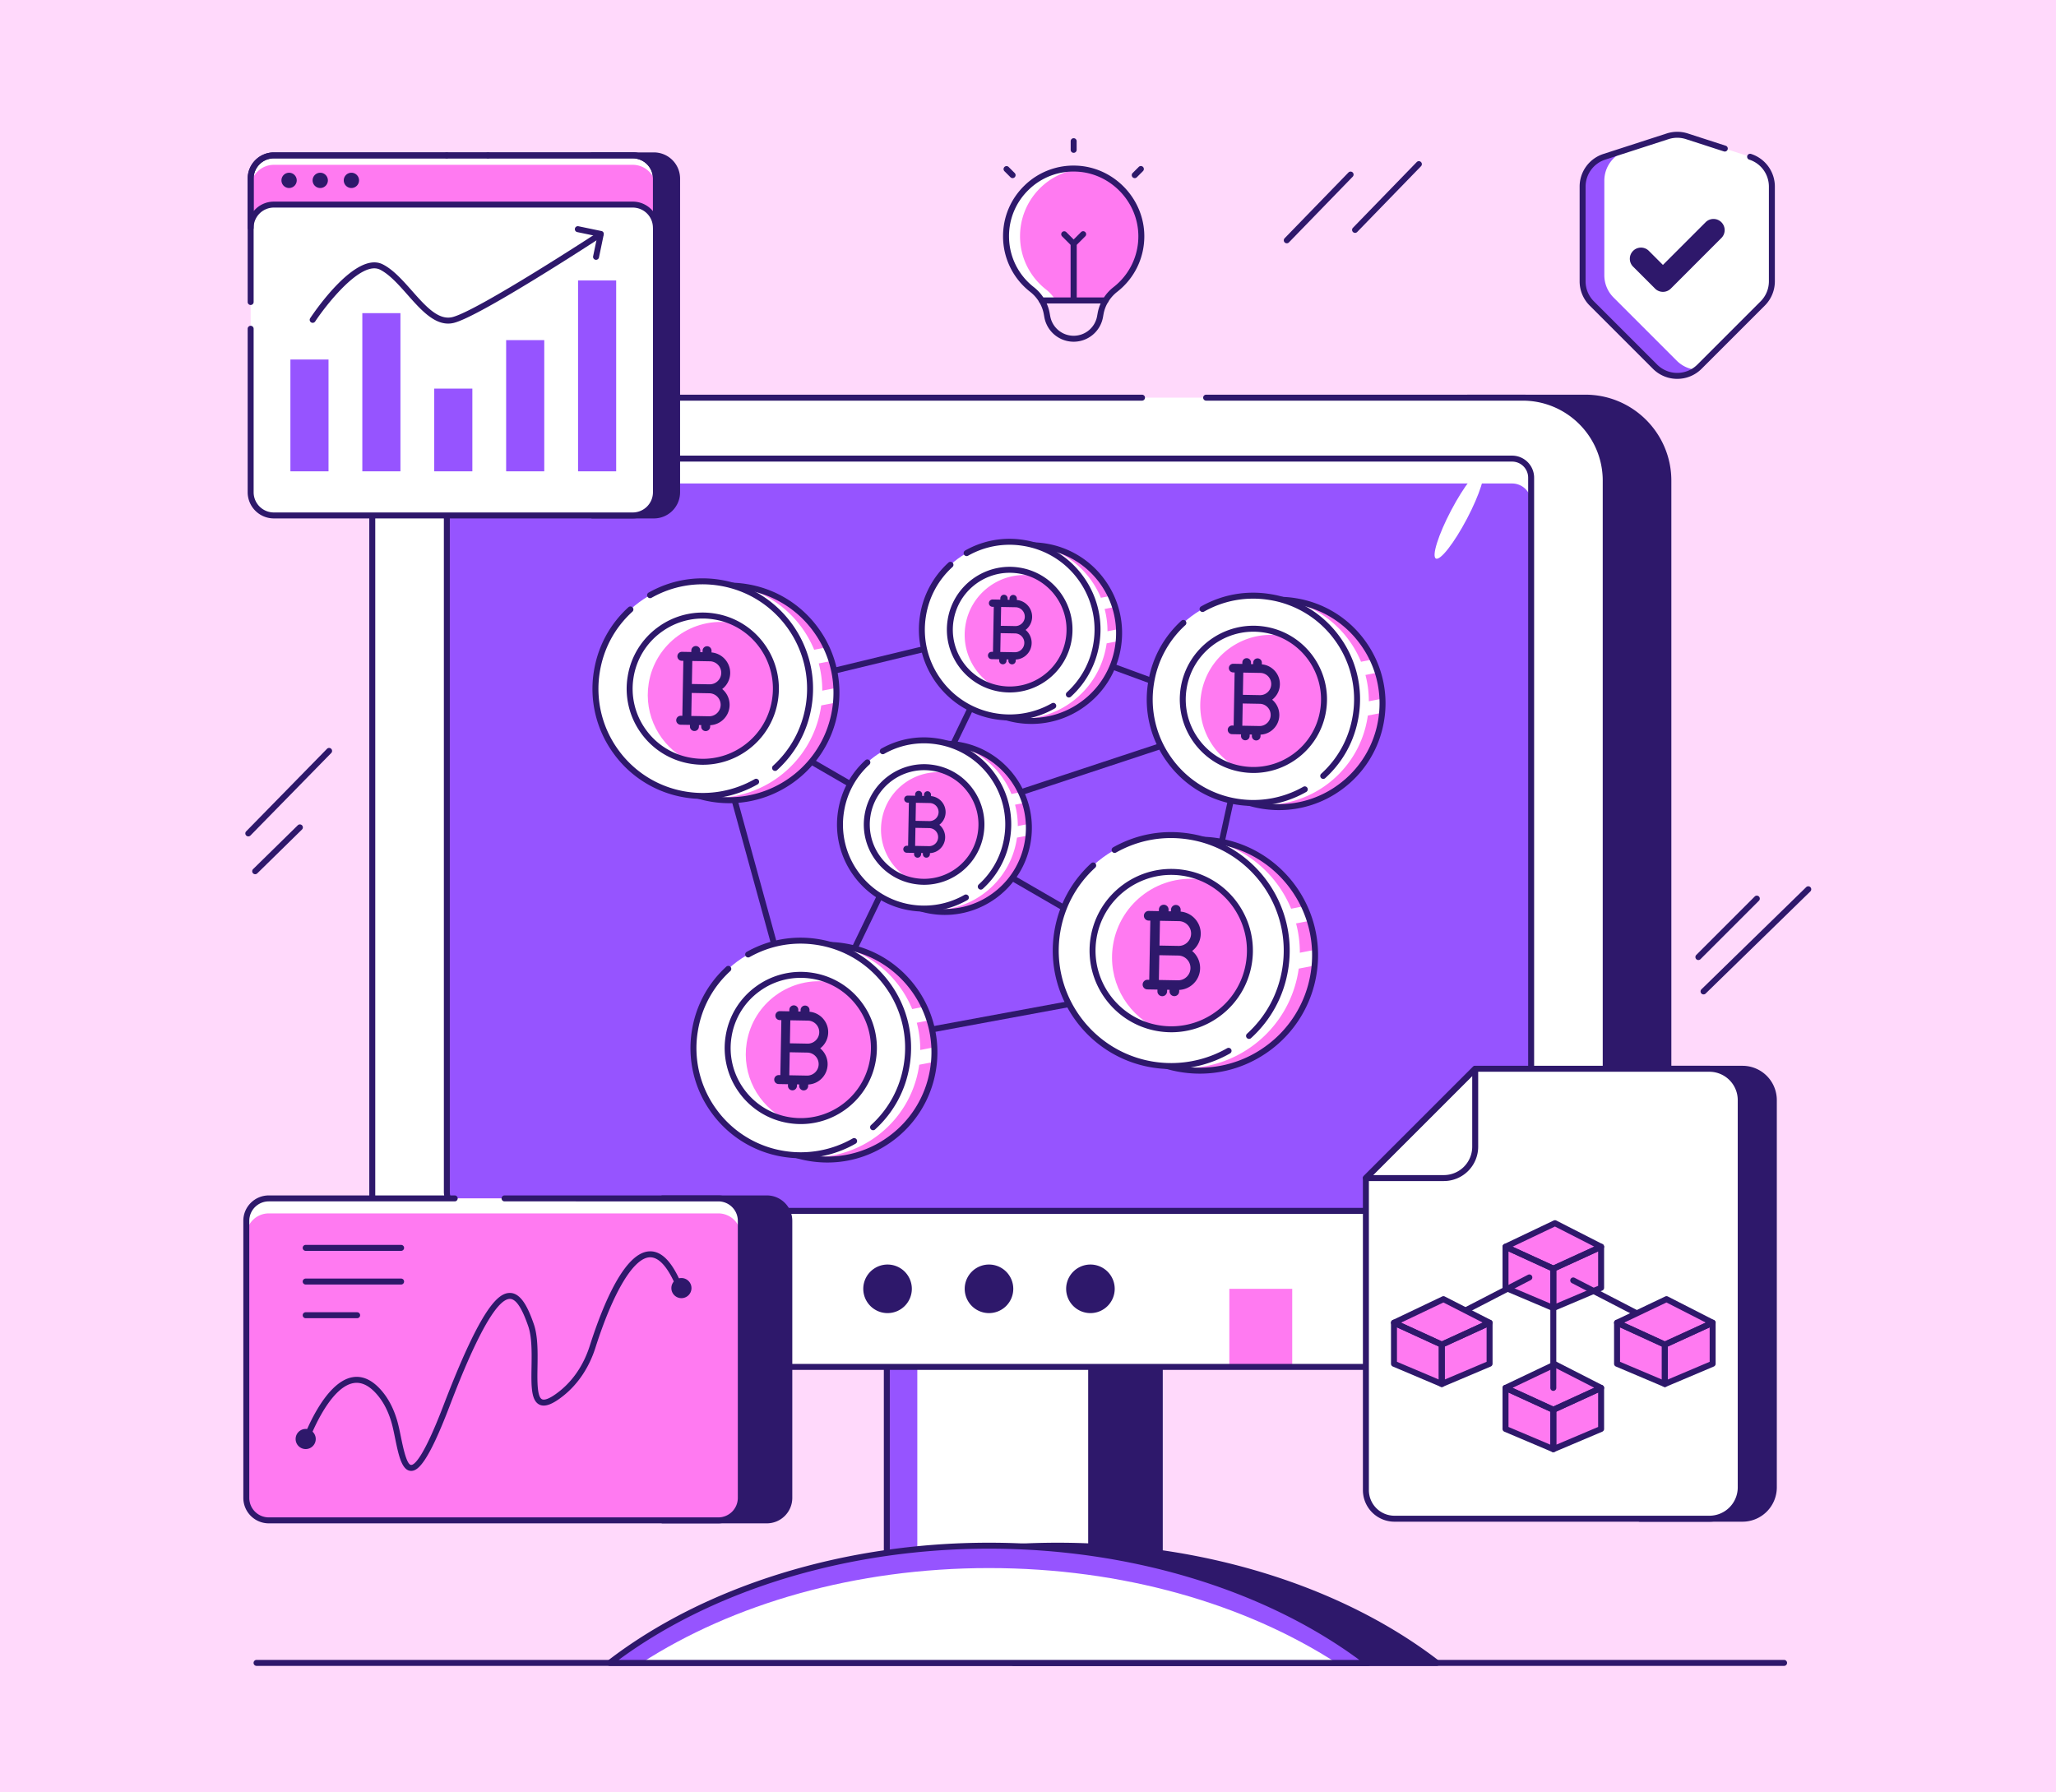 <svg xmlns="http://www.w3.org/2000/svg" width="390" height="340" fill="none"><path fill="#FFD9FB" d="M0 0h390v340H0z"/><path fill="#2E186B" d="M257.04 44.173a.567.567 0 0 1-.406-.96l12.103-12.47a.566.566 0 0 1 .813.789l-12.104 12.47a.56.56 0 0 1-.406.171M244.089 46.15a.565.565 0 0 1-.406-.96l12.103-12.47a.566.566 0 1 1 .812.79l-12.103 12.469a.56.56 0 0 1-.406.172M47.104 158.656a.564.564 0 0 1-.404-.962l15.322-15.648a.566.566 0 1 1 .809.792l-15.322 15.648a.56.56 0 0 1-.405.17M48.408 165.828a.564.564 0 0 1-.396-.97l8.476-8.313a.566.566 0 1 1 .793.808l-8.477 8.313a.56.56 0 0 1-.396.162M322.166 182.109a.565.565 0 0 1-.4-.966l11.084-11.085a.566.566 0 1 1 .8.801l-11.084 11.084a.57.57 0 0 1-.4.166M323.144 188.629a.566.566 0 0 1-.395-.971l19.886-19.397a.567.567 0 0 1 .791.81l-19.887 19.397a.56.56 0 0 1-.395.161M338.42 316H48.665a.566.566 0 0 1 0-1.132H338.42a.565.565 0 1 1 0 1.132M219.997 240.355h-27.741v60.412h27.741z"/><path fill="#2E186B" d="M219.997 301.333h-27.741a.565.565 0 0 1-.566-.566v-60.412c0-.313.253-.566.566-.566h27.741c.313 0 .566.253.566.566v60.412a.565.565 0 0 1-.566.566m-27.175-1.132h26.609v-59.28h-26.609zM300.725 75.433h-22.314v183.853h22.314c8.693 0 15.745-7.051 15.745-15.744V91.178c0-8.699-7.052-15.745-15.745-15.745"/><path fill="#2E186B" d="M300.726 259.852h-22.314a.566.566 0 0 1-.566-.566V75.433c0-.312.254-.566.566-.566h22.314c8.993 0 16.31 7.317 16.31 16.31v152.365c0 8.994-7.317 16.31-16.31 16.31m-21.748-1.132h21.748c8.37 0 15.178-6.808 15.178-15.178V91.177c0-8.369-6.809-15.178-15.178-15.178h-21.748z"/><path fill="#fff" d="M206.982 240.355H168.22v60.412h38.762z"/><path fill="#9654FF" d="M174.004 240.356h-5.784v60.413h5.784z"/><path fill="#2E186B" d="M206.982 301.333H168.22a.565.565 0 0 1-.566-.566v-60.412c0-.313.253-.566.566-.566h38.762c.312 0 .566.253.566.566v60.412a.566.566 0 0 1-.566.566m-38.196-1.132h37.63v-59.28h-37.63z"/><path fill="#fff" d="M304.587 91.178v152.364c0 8.693-7.052 15.744-15.744 15.744H86.359c-8.693 0-15.744-7.051-15.744-15.744V91.177c0-8.698 7.052-15.744 15.744-15.744h202.484c8.692 0 15.744 7.046 15.744 15.744"/><path fill="#FF7AF1" d="M245.119 244.476h-11.928v14.81h11.928z"/><path fill="#2E186B" d="M288.843 259.852H86.359c-8.993 0-16.31-7.316-16.31-16.31V91.177c0-8.993 7.317-16.31 16.31-16.31h130.266a.566.566 0 1 1 0 1.132H86.359c-8.37 0-15.178 6.81-15.178 15.178v152.365c0 8.37 6.809 15.178 15.178 15.178h202.484c8.369 0 15.178-6.808 15.178-15.178V91.177c0-8.369-6.809-15.178-15.178-15.178h-60.05a.566.566 0 1 1 0-1.132h60.05c8.993 0 16.31 7.317 16.31 16.31v152.365c0 8.994-7.317 16.31-16.31 16.31"/><path fill="#9654FF" d="M290.439 90.612v135.46a3.616 3.616 0 0 1-3.617 3.616H88.38a3.615 3.615 0 0 1-3.617-3.616V90.612a3.616 3.616 0 0 1 3.617-3.617h198.442a3.616 3.616 0 0 1 3.617 3.617"/><path fill="#fff" d="M290.438 90.614v4.714a3.616 3.616 0 0 0-3.617-3.616H88.378a3.616 3.616 0 0 0-3.616 3.616v-4.714a3.616 3.616 0 0 1 3.617-3.617H286.82a3.616 3.616 0 0 1 3.617 3.617"/><path fill="#2E186B" d="M286.825 230.253H88.377a4.185 4.185 0 0 1-4.181-4.181V90.609a4.186 4.186 0 0 1 4.18-4.181h198.449a4.186 4.186 0 0 1 4.181 4.181v135.463a4.186 4.186 0 0 1-4.181 4.181M88.377 87.56a3.05 3.05 0 0 0-3.05 3.049v135.463a3.053 3.053 0 0 0 3.05 3.049h198.448a3.05 3.05 0 0 0 3.049-3.049V90.609a3.053 3.053 0 0 0-3.049-3.049zM168.36 248.517a4.04 4.04 0 1 0-.001-8.081 4.04 4.04 0 0 0 .001 8.081"/><path fill="#2E186B" d="M168.359 249.083a4.61 4.61 0 0 1-4.606-4.607 4.61 4.61 0 0 1 4.606-4.607 4.613 4.613 0 0 1 4.607 4.607 4.613 4.613 0 0 1-4.607 4.607m0-8.082a3.48 3.48 0 0 0-3.474 3.475 3.48 3.48 0 0 0 3.474 3.475 3.48 3.48 0 0 0 3.475-3.475 3.48 3.48 0 0 0-3.475-3.475M187.601 248.517a4.04 4.04 0 1 0 0-8.081 4.04 4.04 0 0 0 0 8.081"/><path fill="#2E186B" d="M187.601 249.083a4.613 4.613 0 0 1-4.607-4.607 4.613 4.613 0 0 1 4.607-4.607 4.613 4.613 0 0 1 4.607 4.607 4.613 4.613 0 0 1-4.607 4.607m0-8.082a3.48 3.48 0 0 0-3.475 3.475 3.48 3.48 0 0 0 3.475 3.475 3.48 3.48 0 0 0 3.475-3.475 3.48 3.48 0 0 0-3.475-3.475M206.842 248.517a4.04 4.04 0 1 0 0-8.081 4.04 4.04 0 0 0 0 8.081"/><path fill="#2E186B" d="M206.843 249.083a4.613 4.613 0 0 1-4.607-4.607 4.613 4.613 0 0 1 4.607-4.607 4.61 4.61 0 0 1 4.606 4.607 4.61 4.61 0 0 1-4.606 4.607m0-8.082a3.48 3.48 0 0 0-3.475 3.475 3.48 3.48 0 0 0 3.475 3.475 3.48 3.48 0 0 0 3.474-3.475 3.48 3.48 0 0 0-3.474-3.475M192.256 315.434h80.296c-17.768-13.657-43.416-22.233-71.936-22.233a141 141 0 0 0-8.36.251z"/><path fill="#2E186B" d="M272.553 316h-80.297a.566.566 0 0 1-.566-.566v-21.982c0-.3.233-.547.532-.565a142 142 0 0 1 8.394-.252c27.456 0 53.801 8.146 72.281 22.35a.567.567 0 0 1-.344 1.015m-79.731-1.132h78.038c-18.209-13.428-43.694-21.101-70.244-21.101-2.562 0-5.181.074-7.794.219z"/><path fill="#fff" d="M259.537 315.434c-17.768-13.657-43.416-22.233-71.936-22.233s-54.168 8.576-71.936 22.233z"/><path fill="#9654FF" d="M259.539 315.432H253.5c-17.317-11.166-40.464-17.985-65.896-17.985-25.439 0-48.585 6.819-65.903 17.985h-6.038c17.77-13.656 43.418-22.229 71.935-22.229 28.523 0 54.171 8.573 71.941 22.229"/><path fill="#2E186B" d="M259.538 316H115.665a.565.565 0 0 1-.345-1.015c18.48-14.203 44.826-22.35 72.281-22.35s53.801 8.147 72.282 22.35a.566.566 0 0 1-.345 1.015m-142.181-1.132h140.488c-18.209-13.428-43.694-21.101-70.244-21.101s-52.035 7.673-70.244 21.101M124.04 29.474h-11.699v68.301h11.699a4.4 4.4 0 0 0 4.399-4.402v-59.5a4.4 4.4 0 0 0-4.399-4.399"/><path fill="#2E186B" d="M124.04 98.341h-11.699a.566.566 0 0 1-.566-.566v-68.3c0-.313.253-.567.566-.567h11.699a4.97 4.97 0 0 1 4.965 4.965v59.5a4.97 4.97 0 0 1-4.965 4.968m-11.133-1.132h11.133a3.84 3.84 0 0 0 3.833-3.836v-59.5a3.837 3.837 0 0 0-3.833-3.833h-11.133z"/><path fill="#fff" d="M124.422 33.873v59.5a4.4 4.4 0 0 1-4.398 4.402H51.945a4.4 4.4 0 0 1-4.398-4.402v-59.5a4.4 4.4 0 0 1 4.398-4.399h68.079a4.397 4.397 0 0 1 4.398 4.399"/><path fill="#FF7AF1" d="M124.422 33.873v9.334a4.397 4.397 0 0 0-4.398-4.399H51.945a4.4 4.4 0 0 0-4.398 4.399v-9.334a4.4 4.4 0 0 1 4.398-4.399h68.079a4.397 4.397 0 0 1 4.398 4.399"/><path fill="#fff" d="M124.422 33.873v1.79a4.397 4.397 0 0 0-4.398-4.398H51.945a4.4 4.4 0 0 0-4.398 4.399v-1.791a4.4 4.4 0 0 1 4.398-4.399h68.079a4.397 4.397 0 0 1 4.398 4.399"/><path fill="#2E186B" d="M124.423 43.773a.566.566 0 0 1-.566-.566 3.837 3.837 0 0 0-3.833-3.832H51.945a3.837 3.837 0 0 0-3.832 3.832.566.566 0 0 1-1.132 0v-9.334a4.97 4.97 0 0 1 4.965-4.964h68.078a4.97 4.97 0 0 1 4.965 4.964v9.334a.566.566 0 0 1-.566.566m-72.478-5.53h68.079c1.542 0 2.921.706 3.833 1.812v-6.182a3.837 3.837 0 0 0-3.833-3.832H51.945a3.837 3.837 0 0 0-3.832 3.832v6.182a4.96 4.96 0 0 1 3.832-1.812"/><path fill="#2E186B" d="M47.546 57.853a.566.566 0 0 1-.566-.566V33.873a4.97 4.97 0 0 1 4.965-4.965h32.796a.566.566 0 0 1 0 1.132H51.945a3.837 3.837 0 0 0-3.833 3.833v23.414a.566.566 0 0 1-.566.566M120.025 98.34h-68.08a4.97 4.97 0 0 1-4.965-4.965V62.364a.566.566 0 0 1 1.132 0v31.011a3.837 3.837 0 0 0 3.833 3.833h68.08a3.84 3.84 0 0 0 3.833-3.833V33.873a3.84 3.84 0 0 0-3.833-3.833h-27.46a.566.566 0 0 1 0-1.132h27.46a4.97 4.97 0 0 1 4.965 4.965v59.502a4.97 4.97 0 0 1-4.965 4.965"/><path fill="#2E186B" d="M92.566 30.04H84.74a.566.566 0 0 1 0-1.132h7.825a.566.566 0 1 1 0 1.132M54.837 35.664a1.448 1.448 0 1 0 0-2.897 1.448 1.448 0 0 0 0 2.897M60.747 35.664a1.448 1.448 0 1 0 0-2.897 1.448 1.448 0 0 0 0 2.897M66.657 35.664a1.448 1.448 0 1 0 0-2.897 1.448 1.448 0 0 0 0 2.897M192.078 33.788a.56.56 0 0 1-.4-.166l-1.161-1.161a.566.566 0 0 1 .8-.8l1.161 1.161a.566.566 0 0 1-.4.966M203.661 64.821a5.65 5.65 0 0 1-5.559-4.638l-.113-.618a6.7 6.7 0 0 0-.871-2.281.566.566 0 0 1 .485-.86h12.118a.567.567 0 0 1 .483.86 6.7 6.7 0 0 0-.874 2.29l-.109.605a5.65 5.65 0 0 1-5.56 4.642m-5.122-7.264a7.7 7.7 0 0 1 .564 1.806l.113.617a4.515 4.515 0 0 0 4.445 3.71 4.516 4.516 0 0 0 4.446-3.713l.11-.605a7.7 7.7 0 0 1 .567-1.815z"/><path fill="#FF7AF1" d="M211.574 54.907a12.78 12.78 0 0 0 4.924-10.098c0-6.807-5.544-12.572-12.339-12.823-7.322-.276-13.326 5.574-13.326 12.823 0 4.102 1.924 7.752 4.92 10.1a7.7 7.7 0 0 1 1.849 2.082h12.118a7.8 7.8 0 0 1 1.854-2.084"/><path fill="#fff" d="M200.259 56.988h-2.656a7.7 7.7 0 0 0-1.852-2.078 12.81 12.81 0 0 1-4.918-10.101c0-7.249 6.004-13.1 13.326-12.823q.413.016.816.061c-6.464.668-11.487 6.133-11.487 12.762 0 4.103 1.926 7.752 4.925 10.1a7.8 7.8 0 0 1 1.846 2.08"/><path fill="#2E186B" d="M209.72 57.557h-12.118a.56.56 0 0 1-.484-.273 7.1 7.1 0 0 0-1.714-1.929 13.32 13.32 0 0 1-5.137-10.546c0-3.677 1.458-7.106 4.105-9.655a13.3 13.3 0 0 1 9.808-3.734c7.104.263 12.883 6.27 12.883 13.39 0 4.145-1.874 7.988-5.14 10.542a7.2 7.2 0 0 0-1.719 1.932.57.57 0 0 1-.484.273m-11.807-1.132h11.495a8.3 8.3 0 0 1 1.817-1.964 12.18 12.18 0 0 0 4.707-9.652c0-6.518-5.291-12.017-11.794-12.258a12.16 12.16 0 0 0-8.981 3.418 12.17 12.17 0 0 0-3.758 8.84c0 3.794 1.714 7.313 4.703 9.655a8.3 8.3 0 0 1 1.811 1.96"/><path fill="#2E186B" d="M203.661 57.303a.566.566 0 0 1-.566-.566V46.462l-1.638-1.638a.566.566 0 0 1 .8-.8l1.804 1.804c.106.106.165.25.165.4v10.509a.566.566 0 0 1-.565.566"/><path fill="#2E186B" d="M203.66 57.303a.566.566 0 0 1-.566-.566v-10.51c0-.15.06-.293.166-.4l1.804-1.803a.565.565 0 1 1 .8.8l-1.638 1.638v10.275a.566.566 0 0 1-.566.566M203.662 28.99a.566.566 0 0 1-.566-.566v-1.643a.566.566 0 0 1 1.132 0v1.643a.566.566 0 0 1-.566.566M215.247 33.788a.566.566 0 0 1-.4-.966l1.162-1.162a.565.565 0 1 1 .8.8l-1.162 1.162a.56.56 0 0 1-.4.166"/><path fill="#fff" d="M278.268 98.394c2.426-4.61 3.719-8.702 2.89-9.138-.83-.437-3.469 2.947-5.895 7.557s-3.719 8.702-2.889 9.139c.829.436 3.468-2.947 5.894-7.558"/><path fill="#2E186B" d="M152.522 200.314a.566.566 0 0 1-.545-.415l-18.329-66.701a.567.567 0 0 1 .413-.7l57.221-13.841a.56.56 0 0 1 .328.02l45.539 16.765a.565.565 0 0 1 .357.652L226.5 186.313a.57.57 0 0 1-.45.435l-73.424 13.557a1 1 0 0 1-.104.009m-17.628-66.853 18.037 65.637 72.544-13.395 10.82-49.37-44.914-16.535z"/><path fill="#2E186B" d="M152.523 200.314a.566.566 0 0 1-.51-.812l38.892-80.541a.566.566 0 0 1 1.019.493l-38.892 80.541a.56.56 0 0 1-.509.319"/><path fill="#2E186B" d="M174.136 157.298a.567.567 0 0 1-.178-1.104l62.817-20.759a.566.566 0 0 1 .356 1.075l-62.817 20.759a.6.6 0 0 1-.178.029"/><path fill="#2E186B" d="M225.947 186.757a.56.56 0 0 1-.283-.076l-91.754-53.143a.566.566 0 1 1 .567-.98l91.754 53.144a.566.566 0 0 1-.284 1.055"/><path fill="#fff" d="M207.395 131.873c6.504-6.505 6.504-17.051 0-23.555-6.505-6.505-17.051-6.505-23.555 0-6.505 6.504-6.505 17.05 0 23.555 6.504 6.504 17.05 6.504 23.555 0"/><path fill="#FF7AF1" d="M197.168 103.514q.552.05 1.107.139c5.646.912 10.168 4.561 12.427 9.375l-1.88.366c-2.002-4.843-6.248-8.637-11.654-9.88M210.077 119.746a16.4 16.4 0 0 0-.543-4.23l1.987-.385c.421 1.341.675 2.747.738 4.19zM212.062 122.75c-1.467 9.081-10.017 15.254-19.097 13.787q-.557-.09-1.095-.216c8.661.818 16.586-5.217 17.993-13.926q.03-.178.054-.358l2.288-.44q-.05.575-.143 1.153"/><path fill="#2E186B" d="M195.656 137.321a17.5 17.5 0 0 1-2.782-.224c-9.375-1.514-15.77-10.373-14.256-19.748s10.372-15.77 19.747-14.256a17.11 17.11 0 0 1 11.218 6.922 17.1 17.1 0 0 1 3.038 12.826 17.1 17.1 0 0 1-6.921 11.218 17.1 17.1 0 0 1-10.044 3.262m-.046-33.318c-7.752 0-14.6 5.633-15.875 13.527a15.98 15.98 0 0 0 2.839 11.983 15.98 15.98 0 0 0 10.48 6.466 15.98 15.98 0 0 0 11.984-2.838 15.99 15.99 0 0 0 6.466-10.481c1.414-8.759-4.561-17.035-13.319-18.449a16 16 0 0 0-2.575-.208"/><path fill="#fff" d="M203.302 131.212c6.505-6.505 6.505-17.05 0-23.555-6.504-6.505-17.05-6.505-23.555 0s-6.504 17.051 0 23.555c6.505 6.505 17.051 6.505 23.555 0"/><path fill="#FF7AF1" d="M199.549 127.459c4.432-4.432 4.432-11.617 0-16.049s-11.617-4.432-16.049 0-4.431 11.617 0 16.049c4.432 4.432 11.617 4.432 16.049 0"/><path fill="#fff" d="M183.134 118.614c-.806 4.992 1.776 9.75 6.055 11.924-5.896-1.234-9.835-6.903-8.865-12.913.999-6.187 6.826-10.393 13.013-9.394 1.195.193 2.314.566 3.339 1.088a10 10 0 0 0-.53-.1c-6.186-.999-12.013 3.208-13.012 9.395"/><path fill="#2E186B" d="M191.552 131.351a12 12 0 0 1-1.925-.155c-6.485-1.047-10.909-7.176-9.862-13.661 1.047-6.486 7.176-10.909 13.661-9.863 6.486 1.047 10.91 7.176 9.863 13.662a11.84 11.84 0 0 1-4.788 7.76 11.83 11.83 0 0 1-6.949 2.257m-.031-22.7c-5.196 0-9.784 3.774-10.639 9.064a10.72 10.72 0 0 0 1.902 8.031 10.71 10.71 0 0 0 7.024 4.333 10.7 10.7 0 0 0 8.03-1.902 10.71 10.71 0 0 0 4.333-7.024c.948-5.869-3.056-11.416-8.925-12.363a11 11 0 0 0-1.725-.139"/><path fill="#2E186B" d="M191.516 136.655q-1.371 0-2.735-.219c-9.375-1.514-15.77-10.373-14.256-19.748a17.05 17.05 0 0 1 5.381-9.965.566.566 0 1 1 .763.836 15.92 15.92 0 0 0-5.026 9.31 15.98 15.98 0 0 0 2.838 11.983 15.98 15.98 0 0 0 10.48 6.466 16.1 16.1 0 0 0 10.555-1.917.566.566 0 0 1 .563.982 17.25 17.25 0 0 1-8.563 2.272M202.752 132.306a.567.567 0 0 1-.381-.984 15.92 15.92 0 0 0 5.04-9.322 15.99 15.99 0 0 0-2.839-11.984 15.98 15.98 0 0 0-10.48-6.466 15.9 15.9 0 0 0-10.454 1.86.566.566 0 1 1-.556-.986 17.04 17.04 0 0 1 11.19-1.992 17.1 17.1 0 0 1 11.218 6.922 17.1 17.1 0 0 1 3.038 12.826 17.04 17.04 0 0 1-5.395 9.979.56.56 0 0 1-.381.147"/><path fill="#2E186B" d="M192.678 125.107a3.14 3.14 0 0 0 2.041-.884 3.14 3.14 0 0 0 .974-2.229 3.19 3.19 0 0 0-1.152-2.503 3.147 3.147 0 0 0 1.242-2.46 3.195 3.195 0 0 0-2.9-3.221l.005-.253a.693.693 0 0 0-.683-.707.69.69 0 0 0-.495.194.7.7 0 0 0-.213.488l-.005.243-.354-.007.004-.242a.694.694 0 0 0-.683-.708.696.696 0 0 0-.708.683l-.004.242-1.454-.026a.7.7 0 0 0-.495.194.693.693 0 0 0 .47 1.196l.242.005-.155 8.535-.242-.004a.694.694 0 0 0-.709.683.7.7 0 0 0 .195.495l.032.032a.7.7 0 0 0 .456.181l1.454.026-.004.242a.7.7 0 0 0 .195.496.7.7 0 0 0 .487.212.69.69 0 0 0 .708-.682l.005-.243.355.007-.005.242a.696.696 0 0 0 1.391.025zm1.076-1.885a1.77 1.77 0 0 1-1.271.5l-2.738-.049.065-3.573 2.738.05c.476.008.922.203 1.253.547.332.344.51.795.501 1.272a1.77 1.77 0 0 1-.548 1.253m.638-6.217a1.77 1.77 0 0 1-.548 1.254 1.77 1.77 0 0 1-1.27.5l-2.738-.05.065-3.572 2.737.05a1.787 1.787 0 0 1 1.754 1.818"/><path fill="#fff" d="M243.037 196.674c8.554-8.554 8.554-22.423 0-30.977s-22.423-8.554-30.978 0c-8.554 8.554-8.554 22.423 0 30.977s22.423 8.555 30.978 0"/><path fill="#FF7AF1" d="M229.587 159.38c.485.045.968.104 1.457.183 7.424 1.199 13.371 5.999 16.342 12.329l-2.473.482c-2.632-6.369-8.216-11.359-15.326-12.994M246.564 180.726a21.5 21.5 0 0 0-.714-5.562l2.613-.506c.554 1.763.888 3.612.971 5.51zM249.174 184.678c-1.928 11.942-13.172 20.059-25.114 18.131a22 22 0 0 1-1.44-.285c11.39 1.076 21.813-6.86 23.663-18.313q.039-.235.071-.472l3.009-.578a21 21 0 0 1-.189 1.517"/><path fill="#2E186B" d="M227.599 203.661a23 23 0 0 1-3.631-.292c-12.231-1.976-20.576-13.534-18.6-25.766s13.533-20.576 25.765-18.6 20.576 13.534 18.601 25.765a22.33 22.33 0 0 1-9.031 14.637c-3.87 2.794-8.422 4.256-13.104 4.256m-.06-43.816c-10.281 0-19.363 7.47-21.054 17.939a21.2 21.2 0 0 0 3.765 15.892 21.2 21.2 0 0 0 13.899 8.575 21.2 21.2 0 0 0 15.892-3.764 21.2 21.2 0 0 0 8.575-13.9c1.876-11.615-6.048-22.591-17.663-24.467a21.4 21.4 0 0 0-3.414-.275"/><path fill="#fff" d="M237.655 195.805c8.554-8.554 8.554-22.423 0-30.977s-22.423-8.554-30.977 0-8.554 22.423 0 30.977 22.423 8.554 30.977 0"/><path fill="#FF7AF1" d="M232.719 190.87c5.829-5.829 5.829-15.278 0-21.106s-15.277-5.828-21.105 0-5.829 15.277 0 21.106c5.828 5.828 15.277 5.828 21.105 0"/><path fill="#fff" d="M211.132 179.237c-1.061 6.565 2.335 12.823 7.963 15.682-7.754-1.622-12.935-9.078-11.658-16.982 1.314-8.136 8.976-13.668 17.113-12.354 1.571.254 3.043.745 4.39 1.431q-.345-.075-.696-.131c-8.136-1.314-15.798 4.218-17.112 12.354"/><path fill="#2E186B" d="M222.202 195.81a16 16 0 0 1-2.503-.201c-8.432-1.362-14.184-9.33-12.822-17.762s9.329-14.184 17.762-12.822c8.432 1.361 14.184 9.329 12.822 17.761a15.4 15.4 0 0 1-6.225 10.09 15.38 15.38 0 0 1-9.034 2.934m-.042-29.853c-6.917 0-13.028 5.026-14.166 12.071-1.262 7.816 4.07 15.201 11.886 16.463a14.26 14.26 0 0 0 10.693-2.533 14.27 14.27 0 0 0 5.771-9.352c1.262-7.817-4.07-15.202-11.886-16.464a14.4 14.4 0 0 0-2.298-.185"/><path fill="#2E186B" d="M222.155 202.785c-1.191 0-2.384-.094-3.569-.286-12.231-1.975-20.575-13.533-18.6-25.765.817-5.058 3.244-9.554 7.02-13.002a.567.567 0 0 1 .764.836c-3.586 3.273-5.891 7.543-6.667 12.347-1.875 11.615 6.048 22.591 17.664 24.467a21.4 21.4 0 0 0 13.997-2.542.565.565 0 1 1 .563.982 22.5 22.5 0 0 1-11.172 2.963M236.931 197.067a.566.566 0 0 1-.381-.985c3.596-3.275 5.908-7.551 6.685-12.364 1.876-11.615-6.049-22.591-17.664-24.467-4.824-.778-9.617.074-13.865 2.467a.565.565 0 1 1-.555-.986c4.473-2.52 9.522-3.418 14.6-2.598 12.232 1.975 20.576 13.533 18.601 25.765-.818 5.068-3.253 9.57-7.04 13.02a.56.56 0 0 1-.381.148"/><path fill="#2E186B" d="M223.683 187.777a4.14 4.14 0 0 0 2.685-1.162 4.14 4.14 0 0 0 1.28-2.932 4.19 4.19 0 0 0-1.515-3.291q.19-.147.353-.304a4.14 4.14 0 0 0 1.281-2.932c.039-2.187-1.654-4.046-3.814-4.235l.006-.333a.91.91 0 0 0-.898-.931.9.9 0 0 0-.651.256.9.9 0 0 0-.28.642l-.006.319-.466-.008.005-.32a.9.9 0 0 0-.256-.651.917.917 0 0 0-1.573.618l-.006.319-1.912-.035a.91.91 0 0 0-.931.898.915.915 0 0 0 .898.931l.319.006-.204 11.225-.319-.005a.9.9 0 0 0-.652.256.9.9 0 0 0-.279.642.9.9 0 0 0 .256.651q.02.021.042.041c.164.15.375.234.599.239l1.913.035-.006.318a.9.9 0 0 0 .256.651.912.912 0 0 0 1.573-.618l.006-.318.466.008-.005.319a.916.916 0 0 0 1.829.033zm1.415-2.479a2.33 2.33 0 0 1-1.671.658l-3.601-.065.086-4.698 3.601.065a2.33 2.33 0 0 1 1.647.719c.436.452.67 1.046.659 1.673a2.32 2.32 0 0 1-.721 1.648m.84-8.176a2.33 2.33 0 0 1-.722 1.649 2.32 2.32 0 0 1-1.67.658l-3.601-.066.086-4.698 3.6.066a2.35 2.35 0 0 1 2.307 2.391"/><path fill="#fff" d="M256.485 147.34c7.677-7.678 7.677-20.126 0-27.803-7.678-7.678-20.126-7.678-27.804 0s-7.677 20.126 0 27.803c7.678 7.678 20.126 7.678 27.804 0"/><path fill="#FF7AF1" d="M244.413 113.866q.651.06 1.307.165c6.663 1.076 12.001 5.384 14.668 11.065l-2.219.433c-2.363-5.717-7.375-10.195-13.756-11.663M259.651 133.025a19.3 19.3 0 0 0-.641-4.992l2.345-.454c.498 1.582.798 3.242.872 4.945zM261.994 136.572c-1.731 10.719-11.823 18.004-22.542 16.273a19 19 0 0 1-1.292-.255c10.223.966 19.578-6.157 21.238-16.437.023-.139.046-.283.064-.423l2.701-.519q-.059.678-.169 1.361"/><path fill="#2E186B" d="M242.629 153.669q-1.63 0-3.268-.264a20.1 20.1 0 0 1-13.175-8.128 20.1 20.1 0 0 1-3.568-15.064 20.1 20.1 0 0 1 8.128-13.174 20.1 20.1 0 0 1 15.064-3.568 20.1 20.1 0 0 1 13.175 8.128 20.1 20.1 0 0 1 3.568 15.064 20.1 20.1 0 0 1-8.129 13.174 20.08 20.08 0 0 1-11.795 3.832m-.085-39.33a18.95 18.95 0 0 0-11.135 3.618 18.97 18.97 0 0 0-7.673 12.437 18.97 18.97 0 0 0 3.368 14.22 18.97 18.97 0 0 0 12.437 7.674 18.97 18.97 0 0 0 14.221-3.369 18.97 18.97 0 0 0 7.673-12.437 18.97 18.97 0 0 0-3.368-14.22 18.97 18.97 0 0 0-12.437-7.674 19.4 19.4 0 0 0-3.086-.249"/><path fill="#fff" d="M237.755 152.318c10.858 0 19.66-8.802 19.66-19.66s-8.802-19.66-19.66-19.66-19.66 8.802-19.66 19.66 8.802 19.66 19.66 19.66"/><path fill="#FF7AF1" d="M247.224 142.13c5.232-5.231 5.231-13.712 0-18.943s-13.712-5.232-18.943 0c-5.231 5.231-5.231 13.712 0 18.943s13.712 5.231 18.943 0"/><path fill="#fff" d="M227.848 131.689c-.951 5.893 2.097 11.509 7.148 14.075-6.96-1.456-11.609-8.148-10.464-15.241 1.18-7.303 8.057-12.268 15.36-11.089 1.41.228 2.732.669 3.941 1.285a10 10 0 0 0-.625-.118c-7.303-1.179-14.18 3.785-15.36 11.088"/><path fill="#2E186B" d="M237.785 146.622q-1.124 0-2.256-.182c-7.599-1.227-12.784-8.408-11.556-16.008 1.227-7.6 8.413-12.782 16.008-11.557 7.6 1.227 12.784 8.409 11.557 16.009a13.87 13.87 0 0 1-5.611 9.093 13.86 13.86 0 0 1-8.142 2.645m-.037-26.795c-6.182 0-11.642 4.491-12.658 10.786a12.75 12.75 0 0 0 2.263 9.554 12.75 12.75 0 0 0 8.357 5.156 12.75 12.75 0 0 0 9.555-2.263 12.75 12.75 0 0 0 5.155-8.357c1.128-6.983-3.636-13.583-10.62-14.711a13 13 0 0 0-2.052-.165"/><path fill="#2E186B" d="M237.742 152.882a20 20 0 0 1-3.211-.257 20.1 20.1 0 0 1-13.175-8.128 20.09 20.09 0 0 1-3.568-15.063c.735-4.554 2.92-8.601 6.319-11.704a.566.566 0 0 1 .763.835 18.9 18.9 0 0 0-5.965 11.049 18.97 18.97 0 0 0 3.369 14.22 18.97 18.97 0 0 0 12.437 7.674 19.15 19.15 0 0 0 12.525-2.275.566.566 0 0 1 .562.982 20.27 20.27 0 0 1-10.056 2.667M251.004 147.75a.566.566 0 0 1-.381-.985c3.218-2.93 5.286-6.756 5.982-11.063a18.97 18.97 0 0 0-3.369-14.221 18.97 18.97 0 0 0-12.437-7.673c-4.315-.697-8.606.066-12.406 2.207a.566.566 0 1 1-.556-.986c4.026-2.268 8.569-3.077 13.142-2.338a20.09 20.09 0 0 1 13.175 8.128 20.1 20.1 0 0 1 3.568 15.063c-.737 4.563-2.928 8.615-6.337 11.72a.56.56 0 0 1-.381.148"/><path fill="#2E186B" d="M239.113 139.354a3.7 3.7 0 0 0 2.41-1.043 3.71 3.71 0 0 0 1.149-2.632 3.76 3.76 0 0 0-1.36-2.954q.172-.13.318-.273a3.71 3.71 0 0 0 1.149-2.631c.036-1.962-1.484-3.631-3.423-3.801l.006-.299a.82.82 0 0 0-.806-.835.817.817 0 0 0-.836.806l-.005.286-.419-.008.005-.286a.82.82 0 0 0-.806-.836.82.82 0 0 0-.836.806l-.005.286-1.716-.031a.82.82 0 0 0-.836.806.82.82 0 0 0 .806.835l.286.006-.183 10.075-.286-.005a.81.81 0 0 0-.585.23.8.8 0 0 0-.251.576.81.81 0 0 0 .23.584l.038.038a.82.82 0 0 0 .538.213l1.716.032-.005.285a.818.818 0 0 0 1.391.606.82.82 0 0 0 .25-.576l.006-.286.418.008-.005.286a.823.823 0 0 0 1.391.606.82.82 0 0 0 .251-.576zm1.271-2.225za2.08 2.08 0 0 1-1.499.59l-3.232-.058.077-4.217 3.232.059c.562.01 1.088.24 1.478.645.392.406.602.939.592 1.501a2.1 2.1 0 0 1-.647 1.48m.754-7.338a2.1 2.1 0 0 1-.648 1.48c-.404.391-.936.6-1.499.59l-3.232-.059.077-4.216 3.231.058a2.11 2.11 0 0 1 2.071 2.147"/><path fill="#fff" d="M138.308 151.791c11.24 0 20.352-9.112 20.352-20.352s-9.112-20.352-20.352-20.352-20.351 9.112-20.351 20.352 9.112 20.352 20.351 20.352"/><path fill="#FF7AF1" d="M140.201 111.179q.673.062 1.353.17c6.897 1.114 12.423 5.573 15.184 11.455l-2.298.447c-2.446-5.917-7.634-10.553-14.239-12.072M155.974 131.012a20 20 0 0 0-.664-5.168l2.428-.47a20 20 0 0 1 .902 5.119zM158.399 134.683c-1.791 11.096-12.238 18.638-23.334 16.846a20 20 0 0 1-1.338-.264c10.583.999 20.267-6.374 21.986-17.015q.036-.219.066-.438l2.796-.537q-.062.702-.176 1.408"/><path fill="#2E186B" d="M138.32 152.359q-1.658.001-3.346-.27c-11.387-1.839-19.154-12.598-17.316-23.985s12.595-19.154 23.985-17.315a20.78 20.78 0 0 1 13.625 8.406 20.78 20.78 0 0 1 3.69 15.579c-1.657 10.261-10.56 17.585-20.638 17.585m-.023-40.708c-9.533 0-17.954 6.926-19.522 16.634-1.739 10.77 5.609 20.947 16.379 22.687 1.063.171 2.121.254 3.165.254 9.533.001 17.954-6.926 19.522-16.633a19.66 19.66 0 0 0-3.491-14.735 19.66 19.66 0 0 0-12.888-7.952 20 20 0 0 0-3.165-.255"/><path fill="#fff" d="M147.697 145.022c7.948-7.948 7.948-20.834 0-28.781-7.948-7.948-20.834-7.948-28.781 0-7.948 7.947-7.948 20.833 0 28.781 7.947 7.948 20.833 7.948 28.781 0"/><path fill="#FF7AF1" d="M143.111 140.436c5.415-5.415 5.415-14.195 0-19.61s-14.195-5.415-19.61 0-5.415 14.195 0 19.61 14.195 5.415 19.61 0"/><path fill="#fff" d="M123.053 129.629c-.985 6.099 2.17 11.913 7.399 14.57-7.205-1.508-12.018-8.435-10.832-15.778 1.221-7.56 8.34-12.699 15.9-11.478 1.46.235 2.828.692 4.079 1.329q-.321-.07-.647-.122c-7.559-1.221-14.678 3.919-15.899 11.479"/><path fill="#2E186B" d="M133.339 145.067q-1.162 0-2.332-.188a14.34 14.34 0 0 1-9.401-5.8 14.34 14.34 0 0 1-2.546-10.748 14.34 14.34 0 0 1 5.8-9.401 14.34 14.34 0 0 1 10.749-2.546 14.34 14.34 0 0 1 9.401 5.8 14.34 14.34 0 0 1 2.546 10.748 14.34 14.34 0 0 1-5.8 9.401 14.33 14.33 0 0 1-8.417 2.734m-.059-27.739c-2.772 0-5.466.865-7.757 2.52a13.2 13.2 0 0 0-5.345 8.663 13.21 13.21 0 0 0 2.346 9.906 13.22 13.22 0 0 0 8.663 5.345 13.2 13.2 0 0 0 9.906-2.347 13.21 13.21 0 0 0 5.345-8.663 13.21 13.21 0 0 0-2.346-9.906 13.21 13.21 0 0 0-8.664-5.345 13.5 13.5 0 0 0-2.148-.173"/><path fill="#2E186B" d="M133.295 151.547c-1.108 0-2.219-.088-3.322-.266a20.78 20.78 0 0 1-13.625-8.406 20.78 20.78 0 0 1-3.69-15.579c.76-4.708 3.02-8.894 6.535-12.103a.566.566 0 1 1 .763.836c-3.324 3.035-5.462 6.993-6.181 11.448a19.66 19.66 0 0 0 3.49 14.736 19.66 19.66 0 0 0 12.888 7.951 19.83 19.83 0 0 0 12.979-2.357.566.566 0 1 1 .562.982 20.96 20.96 0 0 1-10.399 2.758M147.023 146.234a.565.565 0 0 1-.381-.984c3.334-3.037 5.478-7.001 6.198-11.464 1.74-10.77-5.608-20.948-16.378-22.687-4.472-.722-8.918.069-12.856 2.287a.566.566 0 1 1-.555-.986c4.163-2.346 8.862-3.183 13.592-2.419 11.386 1.839 19.153 12.599 17.315 23.985-.762 4.718-3.028 8.909-6.554 12.121a.56.56 0 0 1-.381.147"/><path fill="#2E186B" d="M134.715 137.563a3.84 3.84 0 0 0 2.494-1.08 3.85 3.85 0 0 0 1.19-2.724 3.9 3.9 0 0 0-1.408-3.058q.177-.136.329-.282a3.85 3.85 0 0 0 1.189-2.724c.037-2.032-1.536-3.759-3.543-3.935l.005-.309a.84.84 0 0 0-.238-.605.83.83 0 0 0-.596-.26.84.84 0 0 0-.605.238.84.84 0 0 0-.26.596l-.006.296-.433-.007.005-.297a.845.845 0 0 0-.834-.865.85.85 0 0 0-.865.835l-.005.295-1.777-.032a.85.85 0 0 0-.605.238.849.849 0 0 0 .574 1.461l.296.006-.189 10.43-.296-.006a.85.85 0 0 0-.866.835.85.85 0 0 0 .238.605l.04.038c.152.14.348.218.556.221l1.777.033-.005.296a.84.84 0 0 0 .238.605.84.84 0 0 0 .596.26.845.845 0 0 0 .865-.834l.006-.296.433.007-.005.297a.85.85 0 0 0 1.699.031zm1.315-2.303h-.001a2.16 2.16 0 0 1-1.552.611l-3.345-.061.079-4.365 3.346.061c.581.01 1.126.248 1.53.668s.623.972.613 1.554a2.17 2.17 0 0 1-.67 1.532m.78-7.596a2.17 2.17 0 0 1-.67 1.532c-.418.404-.97.621-1.553.611l-3.345-.061.08-4.365 3.345.061a2.185 2.185 0 0 1 2.143 2.222"/><path fill="#fff" d="M171.288 213.988c7.948-7.948 7.948-20.833 0-28.781s-20.834-7.948-28.782 0c-7.947 7.947-7.947 20.833 0 28.781 7.948 7.948 20.834 7.948 28.782 0"/><path fill="#FF7AF1" d="M158.792 179.338q.673.062 1.353.17c6.897 1.114 12.423 5.573 15.184 11.455l-2.298.447c-2.446-5.917-7.634-10.553-14.239-12.072M174.565 199.171a20 20 0 0 0-.664-5.168l2.428-.47a20 20 0 0 1 .902 5.119zM176.99 202.842c-1.792 11.096-12.239 18.638-23.334 16.846a20 20 0 0 1-1.338-.264c10.583.999 20.267-6.374 21.985-17.015q.036-.219.067-.438l2.795-.537q-.06.702-.175 1.408"/><path fill="#2E186B" d="M156.943 220.52q-1.684 0-3.379-.272c-11.386-1.839-19.154-12.598-17.315-23.985a20.78 20.78 0 0 1 8.407-13.625 20.78 20.78 0 0 1 15.578-3.69c11.387 1.839 19.154 12.598 17.315 23.985a20.78 20.78 0 0 1-8.406 13.625c-3.603 2.601-7.841 3.962-12.2 3.962m-.086-40.713a19.64 19.64 0 0 0-11.539 3.749 19.65 19.65 0 0 0-7.951 12.887c-1.74 10.771 5.608 20.948 16.378 22.688a19.65 19.65 0 0 0 14.735-3.491 19.66 19.66 0 0 0 7.952-12.888c1.739-10.77-5.608-20.947-16.379-22.687a20 20 0 0 0-3.196-.258"/><path fill="#fff" d="M166.288 213.181c7.947-7.948 7.947-20.834 0-28.782-7.948-7.948-20.834-7.948-28.782 0s-7.948 20.834 0 28.782c7.948 7.947 20.834 7.947 28.782 0"/><path fill="#FF7AF1" d="M151.899 212.657c7.658 0 13.866-6.209 13.866-13.867s-6.208-13.866-13.866-13.866-13.867 6.208-13.867 13.866 6.209 13.867 13.867 13.867"/><path fill="#fff" d="M141.644 197.788c-.985 6.099 2.17 11.913 7.399 14.57-7.204-1.508-12.018-8.435-10.832-15.778 1.221-7.56 8.34-12.699 15.9-11.478 1.46.235 2.828.691 4.079 1.329q-.322-.07-.646-.122c-7.56-1.221-14.679 3.919-15.9 11.479"/><path fill="#2E186B" d="M151.908 213.224q-1.145 0-2.31-.186a14.34 14.34 0 0 1-9.401-5.8 14.34 14.34 0 0 1-2.546-10.748 14.34 14.34 0 0 1 5.8-9.401 14.34 14.34 0 0 1 10.749-2.546 14.34 14.34 0 0 1 9.401 5.8 14.34 14.34 0 0 1 2.546 10.748c-1.144 7.08-7.287 12.133-14.239 12.133m-.037-27.737a13.2 13.2 0 0 0-7.757 2.519 13.21 13.21 0 0 0-5.345 8.664 13.2 13.2 0 0 0 2.346 9.905 13.22 13.22 0 0 0 8.663 5.346c7.241 1.17 14.081-3.771 15.251-11.01a13.2 13.2 0 0 0-2.346-9.906 13.21 13.21 0 0 0-8.663-5.345 13.5 13.5 0 0 0-2.149-.173"/><path fill="#2E186B" d="M151.886 219.706c-1.108 0-2.219-.088-3.322-.266a20.78 20.78 0 0 1-13.625-8.406 20.78 20.78 0 0 1-3.69-15.579c.76-4.708 3.02-8.894 6.535-12.103a.566.566 0 0 1 .763.835c-3.324 3.036-5.462 6.994-6.181 11.449a19.66 19.66 0 0 0 3.491 14.736 19.66 19.66 0 0 0 12.887 7.951 19.83 19.83 0 0 0 12.979-2.357.566.566 0 1 1 .562.982 20.96 20.96 0 0 1-10.399 2.758M165.615 214.393a.565.565 0 0 1-.381-.984c3.334-3.038 5.477-7.002 6.198-11.464a19.65 19.65 0 0 0-3.491-14.736 19.65 19.65 0 0 0-12.887-7.951c-4.472-.722-8.917.068-12.856 2.287a.566.566 0 1 1-.556-.986c4.164-2.346 8.865-3.182 13.592-2.419a20.78 20.78 0 0 1 13.625 8.407 20.78 20.78 0 0 1 3.69 15.578c-.762 4.718-3.028 8.909-6.553 12.121a.57.57 0 0 1-.381.147"/><path fill="#2E186B" d="M153.305 205.722a3.84 3.84 0 0 0 2.495-1.08 3.85 3.85 0 0 0 1.19-2.724 3.9 3.9 0 0 0-1.408-3.058q.178-.136.328-.282a3.85 3.85 0 0 0 1.19-2.724c.037-2.032-1.536-3.759-3.543-3.935l.005-.309a.84.84 0 0 0-.238-.605.83.83 0 0 0-.596-.26.84.84 0 0 0-.605.238.84.84 0 0 0-.26.596l-.006.296-.433-.008.005-.296a.852.852 0 0 0-.834-.865.85.85 0 0 0-.865.834l-.005.296-1.777-.032a.85.85 0 0 0-.605.238.84.84 0 0 0-.26.597.845.845 0 0 0 .834.864l.296.006-.19 10.429-.296-.005a.85.85 0 0 0-.605.238.84.84 0 0 0-.26.597.84.84 0 0 0 .277.643c.153.14.349.217.557.221l1.777.033-.005.296a.84.84 0 0 0 .238.605.84.84 0 0 0 .596.26.84.84 0 0 0 .605-.238.84.84 0 0 0 .26-.596l.006-.296.433.007-.005.297a.85.85 0 0 0 1.699.03zm1.316-2.303h-.001a2.16 2.16 0 0 1-1.552.611l-3.346-.061.08-4.365 3.345.061c.582.01 1.127.248 1.531.668.405.42.623.972.612 1.554a2.16 2.16 0 0 1-.669 1.532m.78-7.596a2.17 2.17 0 0 1-.67 1.531c-.418.405-.97.622-1.553.612l-3.345-.061.08-4.365 3.345.06a2.186 2.186 0 0 1 2.143 2.223"/><path fill="#fff" d="M179.214 172.984c8.811 0 15.954-7.143 15.954-15.955 0-8.811-7.143-15.954-15.954-15.954s-15.954 7.143-15.954 15.954 7.143 15.955 15.954 15.955"/><path fill="#FF7AF1" d="M180.698 141.147q.528.048 1.06.133c5.408.874 9.739 4.369 11.903 8.98l-1.801.351c-1.917-4.639-5.984-8.273-11.162-9.464M193.063 156.695a15.6 15.6 0 0 0-.521-4.051l1.904-.369c.404 1.284.647 2.631.707 4.013zM194.964 159.573c-1.405 8.698-9.594 14.61-18.292 13.206a16 16 0 0 1-1.049-.207c8.296.783 15.888-4.997 17.235-13.339q.028-.171.052-.344l2.192-.42q-.048.55-.138 1.104"/><path fill="#2E186B" d="M179.224 173.551q-1.31.002-2.644-.213a16.4 16.4 0 0 1-10.76-6.639 16.41 16.41 0 0 1-2.915-12.303 16.41 16.41 0 0 1 6.639-10.761 16.4 16.4 0 0 1 12.304-2.915c8.992 1.453 15.127 9.951 13.675 18.943-1.309 8.105-8.34 13.888-16.299 13.888m-.043-31.913a15.27 15.27 0 0 0-8.974 2.915 15.28 15.28 0 0 0-6.184 10.023 15.29 15.29 0 0 0 2.714 11.461 15.29 15.29 0 0 0 10.023 6.184 15.3 15.3 0 0 0 11.461-2.715 15.3 15.3 0 0 0 6.185-10.023c1.352-8.377-4.362-16.292-12.739-17.645q-1.247-.2-2.486-.2"/><path fill="#fff" d="M186.574 167.678c6.23-6.231 6.23-16.332 0-22.563s-16.333-6.23-22.563 0-6.23 16.332 0 22.563 16.332 6.23 22.563 0"/><path fill="#FF7AF1" d="M175.294 167.267c6.004 0 10.871-4.867 10.871-10.871 0-6.003-4.867-10.87-10.871-10.87-6.003 0-10.87 4.867-10.87 10.87 0 6.004 4.867 10.871 10.87 10.871"/><path fill="#fff" d="M167.255 155.61c-.772 4.782 1.701 9.34 5.8 11.422-5.647-1.182-9.421-6.612-8.491-12.368.957-5.927 6.538-9.956 12.464-8.999a10.8 10.8 0 0 1 3.198 1.043 9 9 0 0 0-.507-.096c-5.926-.957-11.507 3.072-12.464 8.998"/><path fill="#2E186B" d="M175.301 167.834q-.907.001-1.83-.148a11.36 11.36 0 0 1-7.449-4.596 11.36 11.36 0 0 1-2.018-8.517c1.006-6.225 6.893-10.471 13.113-9.467a11.37 11.37 0 0 1 7.45 4.597 11.36 11.36 0 0 1 2.017 8.517c-.906 5.61-5.773 9.614-11.283 9.614m-.012-21.743c-4.965 0-9.351 3.607-10.167 8.663a10.24 10.24 0 0 0 1.818 7.674 10.23 10.23 0 0 0 6.711 4.141c5.614.908 10.91-2.921 11.816-8.53a10.24 10.24 0 0 0-1.818-7.674 10.24 10.24 0 0 0-6.712-4.141 10 10 0 0 0-1.648-.133"/><path fill="#2E186B" d="M175.284 172.915c-.875 0-1.753-.069-2.623-.21a16.4 16.4 0 0 1-10.761-6.639 16.41 16.41 0 0 1-2.915-12.304 16.35 16.35 0 0 1 5.162-9.559.565.565 0 1 1 .763.836 15.23 15.23 0 0 0-4.807 8.904 15.29 15.29 0 0 0 2.715 11.461 15.29 15.29 0 0 0 10.023 6.184c3.468.56 7.052-.091 10.094-1.833a.565.565 0 1 1 .563.982 16.55 16.55 0 0 1-8.214 2.178M186.047 168.75a.565.565 0 0 1-.382-.984 15.23 15.23 0 0 0 4.821-8.916 15.3 15.3 0 0 0-2.715-11.461 15.3 15.3 0 0 0-10.024-6.184 15.23 15.23 0 0 0-9.998 1.779.566.566 0 1 1-.555-.986c3.288-1.853 7-2.513 10.734-1.911a16.42 16.42 0 0 1 10.761 6.64 16.4 16.4 0 0 1 2.914 12.303 16.35 16.35 0 0 1-5.176 9.573.56.56 0 0 1-.38.147"/><path fill="#2E186B" d="M176.397 161.83a3 3 0 0 0 1.955-.846 3.01 3.01 0 0 0 .933-2.136 3.05 3.05 0 0 0-1.104-2.397q.14-.107.258-.221a3 3 0 0 0 .932-2.136 3.06 3.06 0 0 0-2.777-3.085l.004-.242a.665.665 0 0 0-1.128-.491.66.66 0 0 0-.204.467l-.004.232-.34-.006.004-.232a.667.667 0 1 0-1.332-.024l-.004.232-1.393-.025a.66.66 0 0 0-.678.654.66.66 0 0 0 .186.474c.124.129.29.201.467.204l.233.004-.149 8.176-.232-.004a.66.66 0 0 0-.678.654.66.66 0 0 0 .217.505.66.66 0 0 0 .436.173l1.393.026-.004.231a.664.664 0 1 0 1.332.025l.004-.232.34.006-.004.232a.667.667 0 0 0 1.332.024zm1.031-1.805c-.328.317-.76.487-1.217.479l-2.623-.048.062-3.422 2.623.048a1.7 1.7 0 0 1 1.2.524c.318.329.488.762.48 1.218a1.7 1.7 0 0 1-.525 1.201m.611-5.955a1.7 1.7 0 0 1-.525 1.201c-.327.317-.76.487-1.217.479l-2.622-.048.062-3.422 2.622.048a1.713 1.713 0 0 1 1.68 1.742"/><path fill="#9654FF" d="M62.317 68.196h-7.23v21.21h7.23zM75.958 59.4h-7.23v30.005h7.23zM89.6 73.714h-7.23v15.691h7.23zM103.24 64.517h-7.23v24.888h7.23zM116.881 53.199h-7.23v36.206h7.23z"/><path fill="#2E186B" d="M85.004 61.382c-2.863 0-5.318-2.775-7.701-5.468-1.679-1.896-3.414-3.858-5.214-4.763-3.557-1.787-10.097 6.507-12.32 9.853a.566.566 0 0 1-.942-.626c.874-1.317 8.687-12.796 13.77-10.238 1.995 1.003 3.804 3.047 5.553 5.024 2.577 2.912 5.012 5.663 7.695 4.978 4.857-1.235 27.526-16.046 27.755-16.195a.565.565 0 1 1 .619.947c-.939.614-23.057 15.064-28.095 16.345q-.57.144-1.12.143"/><path fill="#2E186B" d="M113.064 49.286a.566.566 0 0 1-.554-.681l.787-3.789-3.788-.788a.566.566 0 1 1 .23-1.108l4.343.903a.566.566 0 0 1 .439.67l-.903 4.342a.57.57 0 0 1-.554.451M145.457 227.324h-19.774v61.075h19.774a4.264 4.264 0 0 0 4.266-4.266v-52.558a4.26 4.26 0 0 0-4.266-4.251"/><path fill="#2E186B" d="M145.457 288.965h-19.774a.566.566 0 0 1-.566-.566v-61.074c0-.313.254-.566.566-.566h19.774c2.664 0 4.832 2.16 4.832 4.816v52.558a4.837 4.837 0 0 1-4.832 4.832m-19.208-1.132h19.208c2.04 0 3.7-1.66 3.7-3.7v-52.558c0-2.031-1.66-3.684-3.7-3.684h-19.208z"/><path fill="#FF7AF1" d="M140.522 231.575v52.558a4.264 4.264 0 0 1-4.266 4.266H50.987a4.264 4.264 0 0 1-4.266-4.266v-52.558a4.26 4.26 0 0 1 4.266-4.251h85.269a4.26 4.26 0 0 1 4.266 4.251"/><path fill="#fff" d="M140.523 231.577v2.844a4.26 4.26 0 0 0-4.265-4.251H50.986a4.26 4.26 0 0 0-4.265 4.251v-2.844a4.26 4.26 0 0 1 4.265-4.251h85.272a4.26 4.26 0 0 1 4.265 4.251"/><path fill="#2E186B" d="M136.256 288.965H50.987a4.837 4.837 0 0 1-4.832-4.832v-52.558c0-2.656 2.168-4.816 4.832-4.816h35.24a.566.566 0 1 1 0 1.131h-35.24c-2.04 0-3.7 1.653-3.7 3.685v52.558c0 2.04 1.66 3.7 3.7 3.7h85.269a3.705 3.705 0 0 0 3.701-3.7v-52.558c0-2.032-1.66-3.685-3.701-3.685H95.73a.566.566 0 1 1 0-1.131h40.526c2.665 0 4.832 2.16 4.832 4.816v52.558a4.837 4.837 0 0 1-4.832 4.832"/><path fill="#2E186B" d="M76.085 237.275h-18.1a.566.566 0 0 1 0-1.132h18.1a.566.566 0 1 1 0 1.132M76.085 243.663h-18.1a.566.566 0 1 1 0-1.132h18.1a.566.566 0 0 1 0 1.132M67.745 250.051h-9.76a.566.566 0 1 1 0-1.132h9.76a.566.566 0 0 1 0 1.132M78.007 279.013a2 2 0 0 1-.132-.006c-1.69-.138-2.295-3.091-2.935-6.217-.222-1.082-.431-2.103-.675-2.948-.57-1.981-1.409-3.666-2.49-5.007-1.539-1.91-3.117-2.745-4.696-2.48-4.809.809-8.524 10.997-8.561 11.1a.565.565 0 1 1-1.065-.383c.16-.445 3.979-10.914 9.437-11.832 2.013-.339 3.951.632 5.767 2.884 1.176 1.46 2.083 3.278 2.696 5.405.256.887.47 1.93.696 3.034.402 1.962 1.075 5.247 1.919 5.316.54.045 2.202-.971 6.164-11.307 7.176-18.721 10.396-21.316 12.588-21.316l.042.001c2.154.032 3.481 3.002 4.495 5.904.794 2.274.744 5.386.7 8.132-.043 2.656-.091 5.667.857 6.13.333.162 1.218.17 3.419-1.604 2.568-2.07 4.514-5.008 5.627-8.494 2.595-8.124 6.676-17.835 11.387-17.961 2.478-.073 4.607 2.382 6.541 7.484a.565.565 0 1 1-1.058.402c-1.694-4.469-3.553-6.799-5.453-6.754-3.066.081-6.931 6.501-10.338 17.173-1.181 3.698-3.254 6.821-5.996 9.031-2.108 1.699-3.577 2.252-4.626 1.74-1.595-.779-1.549-3.597-1.492-7.166.043-2.651.091-5.657-.636-7.739-.768-2.199-1.961-5.125-3.444-5.147h-.019c-3.646 0-9.583 15.492-11.537 20.589-3.997 10.429-5.89 12.036-7.182 12.036"/><path fill="#2E186B" d="M129.259 246.247a1.907 1.907 0 1 0-.001-3.815 1.907 1.907 0 0 0 .001 3.815M57.985 274.872a1.907 1.907 0 1 0 0-3.815 1.907 1.907 0 0 0 0 3.815"/><path fill="#fff" d="M336.105 35.408v17.944a5.96 5.96 0 0 1-1.746 4.217l-11.99 11.99a5.96 5.96 0 0 1-8.424 0L301.95 57.57a5.96 5.96 0 0 1-1.746-4.217V35.408a5.96 5.96 0 0 1 4.125-5.67l11.995-3.881a5.96 5.96 0 0 1 3.666 0l11.991 3.882a5.95 5.95 0 0 1 4.124 5.67"/><path fill="#9654FF" d="M321.695 70.14a5.96 5.96 0 0 1-7.751-.583l-11.992-11.986a5.97 5.97 0 0 1-1.749-4.22V35.41a5.96 5.96 0 0 1 4.125-5.67l11.997-3.884a5.8 5.8 0 0 1 1.429-.268l-9.306 3.011a5.955 5.955 0 0 0-4.125 5.67v17.946c0 1.576.625 3.095 1.744 4.214l11.992 11.992a5.97 5.97 0 0 0 3.636 1.719"/><path fill="#2E186B" d="M318.157 71.867a6.5 6.5 0 0 1-4.612-1.908L301.55 57.97a6.49 6.49 0 0 1-1.912-4.617V35.408a6.5 6.5 0 0 1 4.517-6.208l11.994-3.882a6.5 6.5 0 0 1 4.015 0l7.185 2.326a.566.566 0 0 1-.349 1.077l-7.184-2.326a5.37 5.37 0 0 0-3.319 0l-11.994 3.882a5.38 5.38 0 0 0-3.733 5.131v17.944c0 1.442.561 2.798 1.58 3.817l11.995 11.99a5.397 5.397 0 0 0 7.624 0l11.99-11.99a5.36 5.36 0 0 0 1.58-3.817V35.408c0-2.35-1.5-4.411-3.732-5.13a.565.565 0 1 1 .347-1.078 6.5 6.5 0 0 1 4.517 6.208v17.944a6.49 6.49 0 0 1-1.912 4.617l-11.99 11.99a6.5 6.5 0 0 1-4.612 1.907"/><path fill="#2E186B" d="M315.438 55.361a2.1 2.1 0 0 1-1.496-.62l-4.188-4.187a2.116 2.116 0 0 1 2.992-2.992l2.692 2.692 8.125-8.126a2.116 2.116 0 0 1 2.992 2.992l-9.621 9.622a2.1 2.1 0 0 1-1.496.62M330.534 202.736h-19.482v85.347h19.482a5.94 5.94 0 0 0 5.942-5.942v-73.463a5.94 5.94 0 0 0-5.942-5.942"/><path fill="#2E186B" d="M330.534 288.649h-19.481a.565.565 0 0 1-.566-.566v-85.347c0-.313.253-.566.566-.566h19.481a6.515 6.515 0 0 1 6.508 6.508v73.463a6.515 6.515 0 0 1-6.508 6.508m-18.916-1.132h18.916a5.38 5.38 0 0 0 5.376-5.376v-73.463a5.38 5.38 0 0 0-5.376-5.376h-18.916z"/><path fill="#fff" d="M330.198 208.68v73.463a5.94 5.94 0 0 1-5.942 5.943H264.51a5.42 5.42 0 0 1-5.416-5.422v-59.196l20.736-20.73h44.425a5.94 5.94 0 0 1 5.943 5.942"/><path fill="#2E186B" d="M324.255 288.65h-59.743a5.99 5.99 0 0 1-5.984-5.984v-59.2c0-.15.06-.294.166-.4l20.736-20.73a.57.57 0 0 1 .4-.166h44.425a6.516 6.516 0 0 1 6.508 6.509v73.463a6.515 6.515 0 0 1-6.508 6.508m-64.595-64.949v58.965a4.86 4.86 0 0 0 4.852 4.852h59.743a5.383 5.383 0 0 0 5.376-5.376v-73.463a5.383 5.383 0 0 0-5.376-5.377h-44.191z"/><path fill="#2E186B" d="M273.887 224.032h-14.793a.567.567 0 0 1-.4-.966l20.736-20.73a.566.566 0 0 1 .966.4v14.788a6.516 6.516 0 0 1-6.509 6.508M260.46 222.9h13.427a5.383 5.383 0 0 0 5.377-5.376v-13.422z"/><path fill="#FF7AF1" d="m294.961 258.821 8.752 4.471-9.067 4.155-9.066-4.155z"/><path fill="#FF7AF1" d="M303.713 263.292v7.786l-9.067 3.84v-7.47z"/><path fill="#FF7AF1" d="M285.58 263.292v7.785l9.067 3.841v-7.471z"/><path fill="#2E186B" d="M294.647 267.99a.6.6 0 0 1-.236-.051l-9.067-4.156a.566.566 0 0 1-.008-1.026l9.382-4.47a.57.57 0 0 1 .501.007l8.752 4.47a.565.565 0 0 1-.022 1.019l-9.067 4.156a.6.6 0 0 1-.235.051m-7.731-4.732 7.731 3.543 7.768-3.56-7.462-3.812z"/><path fill="#2E186B" d="M294.646 275.461a.563.563 0 0 1-.565-.566v-7.471c0-.221.129-.422.33-.514l9.067-4.156a.566.566 0 0 1 .801.514v7.786a.57.57 0 0 1-.345.521l-9.067 3.841a.6.6 0 0 1-.221.045m.566-7.674v6.253l7.935-3.361v-6.529z"/><path fill="#2E186B" d="M294.647 275.461a.6.6 0 0 1-.221-.045l-9.067-3.841a.57.57 0 0 1-.345-.521v-7.786a.566.566 0 0 1 .801-.514l9.067 4.156a.57.57 0 0 1 .331.514v7.471a.564.564 0 0 1-.566.566m-8.501-4.782 7.935 3.361v-6.253l-7.935-3.637zM294.646 263.834a.565.565 0 0 1-.566-.566v-20.207a.566.566 0 0 1 1.132 0v20.207a.566.566 0 0 1-.566.566"/><path fill="#FF7AF1" d="m294.961 232.049 8.752 4.471-9.067 4.155-9.066-4.155z"/><path fill="#FF7AF1" d="M303.713 236.52v7.785l-9.067 3.841v-7.471z"/><path fill="#FF7AF1" d="M285.58 236.52v7.785l9.067 3.841v-7.471z"/><path fill="#2E186B" d="M294.647 241.218a.6.6 0 0 1-.236-.051l-9.067-4.156a.567.567 0 0 1-.008-1.026l9.382-4.47a.57.57 0 0 1 .501.007l8.752 4.47a.567.567 0 0 1-.022 1.019l-9.067 4.156a.6.6 0 0 1-.235.051m-7.731-4.732 7.731 3.543 7.768-3.56-7.462-3.812z"/><path fill="#2E186B" d="M294.646 248.688a.565.565 0 0 1-.565-.565v-7.471c0-.221.129-.422.33-.515l9.067-4.155a.566.566 0 0 1 .801.514v7.786a.57.57 0 0 1-.345.521l-9.067 3.841a.6.6 0 0 1-.221.044m.566-7.673v6.253l7.935-3.361v-6.529z"/><path fill="#2E186B" d="M294.647 248.688a.6.6 0 0 1-.221-.044l-9.067-3.841a.57.57 0 0 1-.345-.521v-7.786a.566.566 0 0 1 .801-.514l9.067 4.155a.57.57 0 0 1 .331.515v7.471a.566.566 0 0 1-.566.565m-8.501-4.781 7.935 3.361v-6.253l-7.935-3.637zM315.047 252.05a.56.56 0 0 1-.259-.064l-16.623-8.597a.565.565 0 1 1 .52-1.005l16.623 8.597a.567.567 0 0 1-.261 1.069"/><path fill="#2E186B" d="M273.49 251.473a.567.567 0 0 1-.26-1.069l16.623-8.597a.566.566 0 0 1 .52 1.005l-16.623 8.597a.55.55 0 0 1-.26.064"/><path fill="#FF7AF1" d="m316.118 246.437 8.752 4.471-9.067 4.155-9.067-4.155z"/><path fill="#FF7AF1" d="M324.87 250.907v7.786l-9.067 3.841v-7.471zM306.736 250.907v7.786l9.067 3.841v-7.471zM273.805 246.46l8.752 4.471-9.067 4.156-9.067-4.156z"/><path fill="#FF7AF1" d="M282.557 250.93v7.786l-9.067 3.841v-7.471zM264.423 250.93v7.786l9.067 3.841v-7.471z"/><path fill="#2E186B" d="M315.803 255.629a.6.6 0 0 1-.236-.052l-9.067-4.156a.566.566 0 0 1-.007-1.025l9.381-4.471a.57.57 0 0 1 .501.007l8.752 4.471a.565.565 0 0 1-.021 1.018l-9.067 4.156a.6.6 0 0 1-.236.052m-7.731-4.732 7.731 3.543 7.769-3.561-7.463-3.812z"/><path fill="#2E186B" d="M315.803 263.099a.57.57 0 0 1-.566-.566v-7.47c0-.222.129-.423.33-.515l9.067-4.156a.56.56 0 0 1 .541.039.56.56 0 0 1 .261.476v7.786a.57.57 0 0 1-.345.521l-9.067 3.84a.6.6 0 0 1-.221.045m.566-7.673v6.253l7.935-3.361v-6.529z"/><path fill="#2E186B" d="M315.803 263.099a.6.6 0 0 1-.221-.045l-9.067-3.84a.57.57 0 0 1-.345-.521v-7.786a.565.565 0 0 1 .802-.515l9.066 4.156c.201.092.33.293.33.515v7.47a.566.566 0 0 1-.565.566m-8.501-4.781 7.935 3.361v-6.253l-7.935-3.637zM273.49 255.629a.6.6 0 0 1-.236-.052l-9.067-4.156a.565.565 0 0 1-.008-1.025l9.382-4.471a.57.57 0 0 1 .501.007l8.752 4.471a.564.564 0 0 1-.022 1.018l-9.066 4.156a.6.6 0 0 1-.236.052m-7.731-4.732 7.731 3.543 7.768-3.561-7.462-3.812z"/><path fill="#2E186B" d="M273.49 263.099a.57.57 0 0 1-.566-.566v-7.47c0-.222.129-.423.33-.515l9.067-4.156a.564.564 0 0 1 .801.515v7.786a.57.57 0 0 1-.345.521l-9.066 3.84a.6.6 0 0 1-.221.045m.566-7.673v6.253l7.935-3.361v-6.529z"/><path fill="#2E186B" d="M273.49 263.099a.6.6 0 0 1-.221-.045l-9.067-3.84a.57.57 0 0 1-.345-.521v-7.786a.565.565 0 0 1 .802-.515l9.067 4.156c.201.092.33.293.33.515v7.47a.565.565 0 0 1-.566.566m-8.501-4.781 7.935 3.361v-6.253l-7.935-3.637z"/></svg>